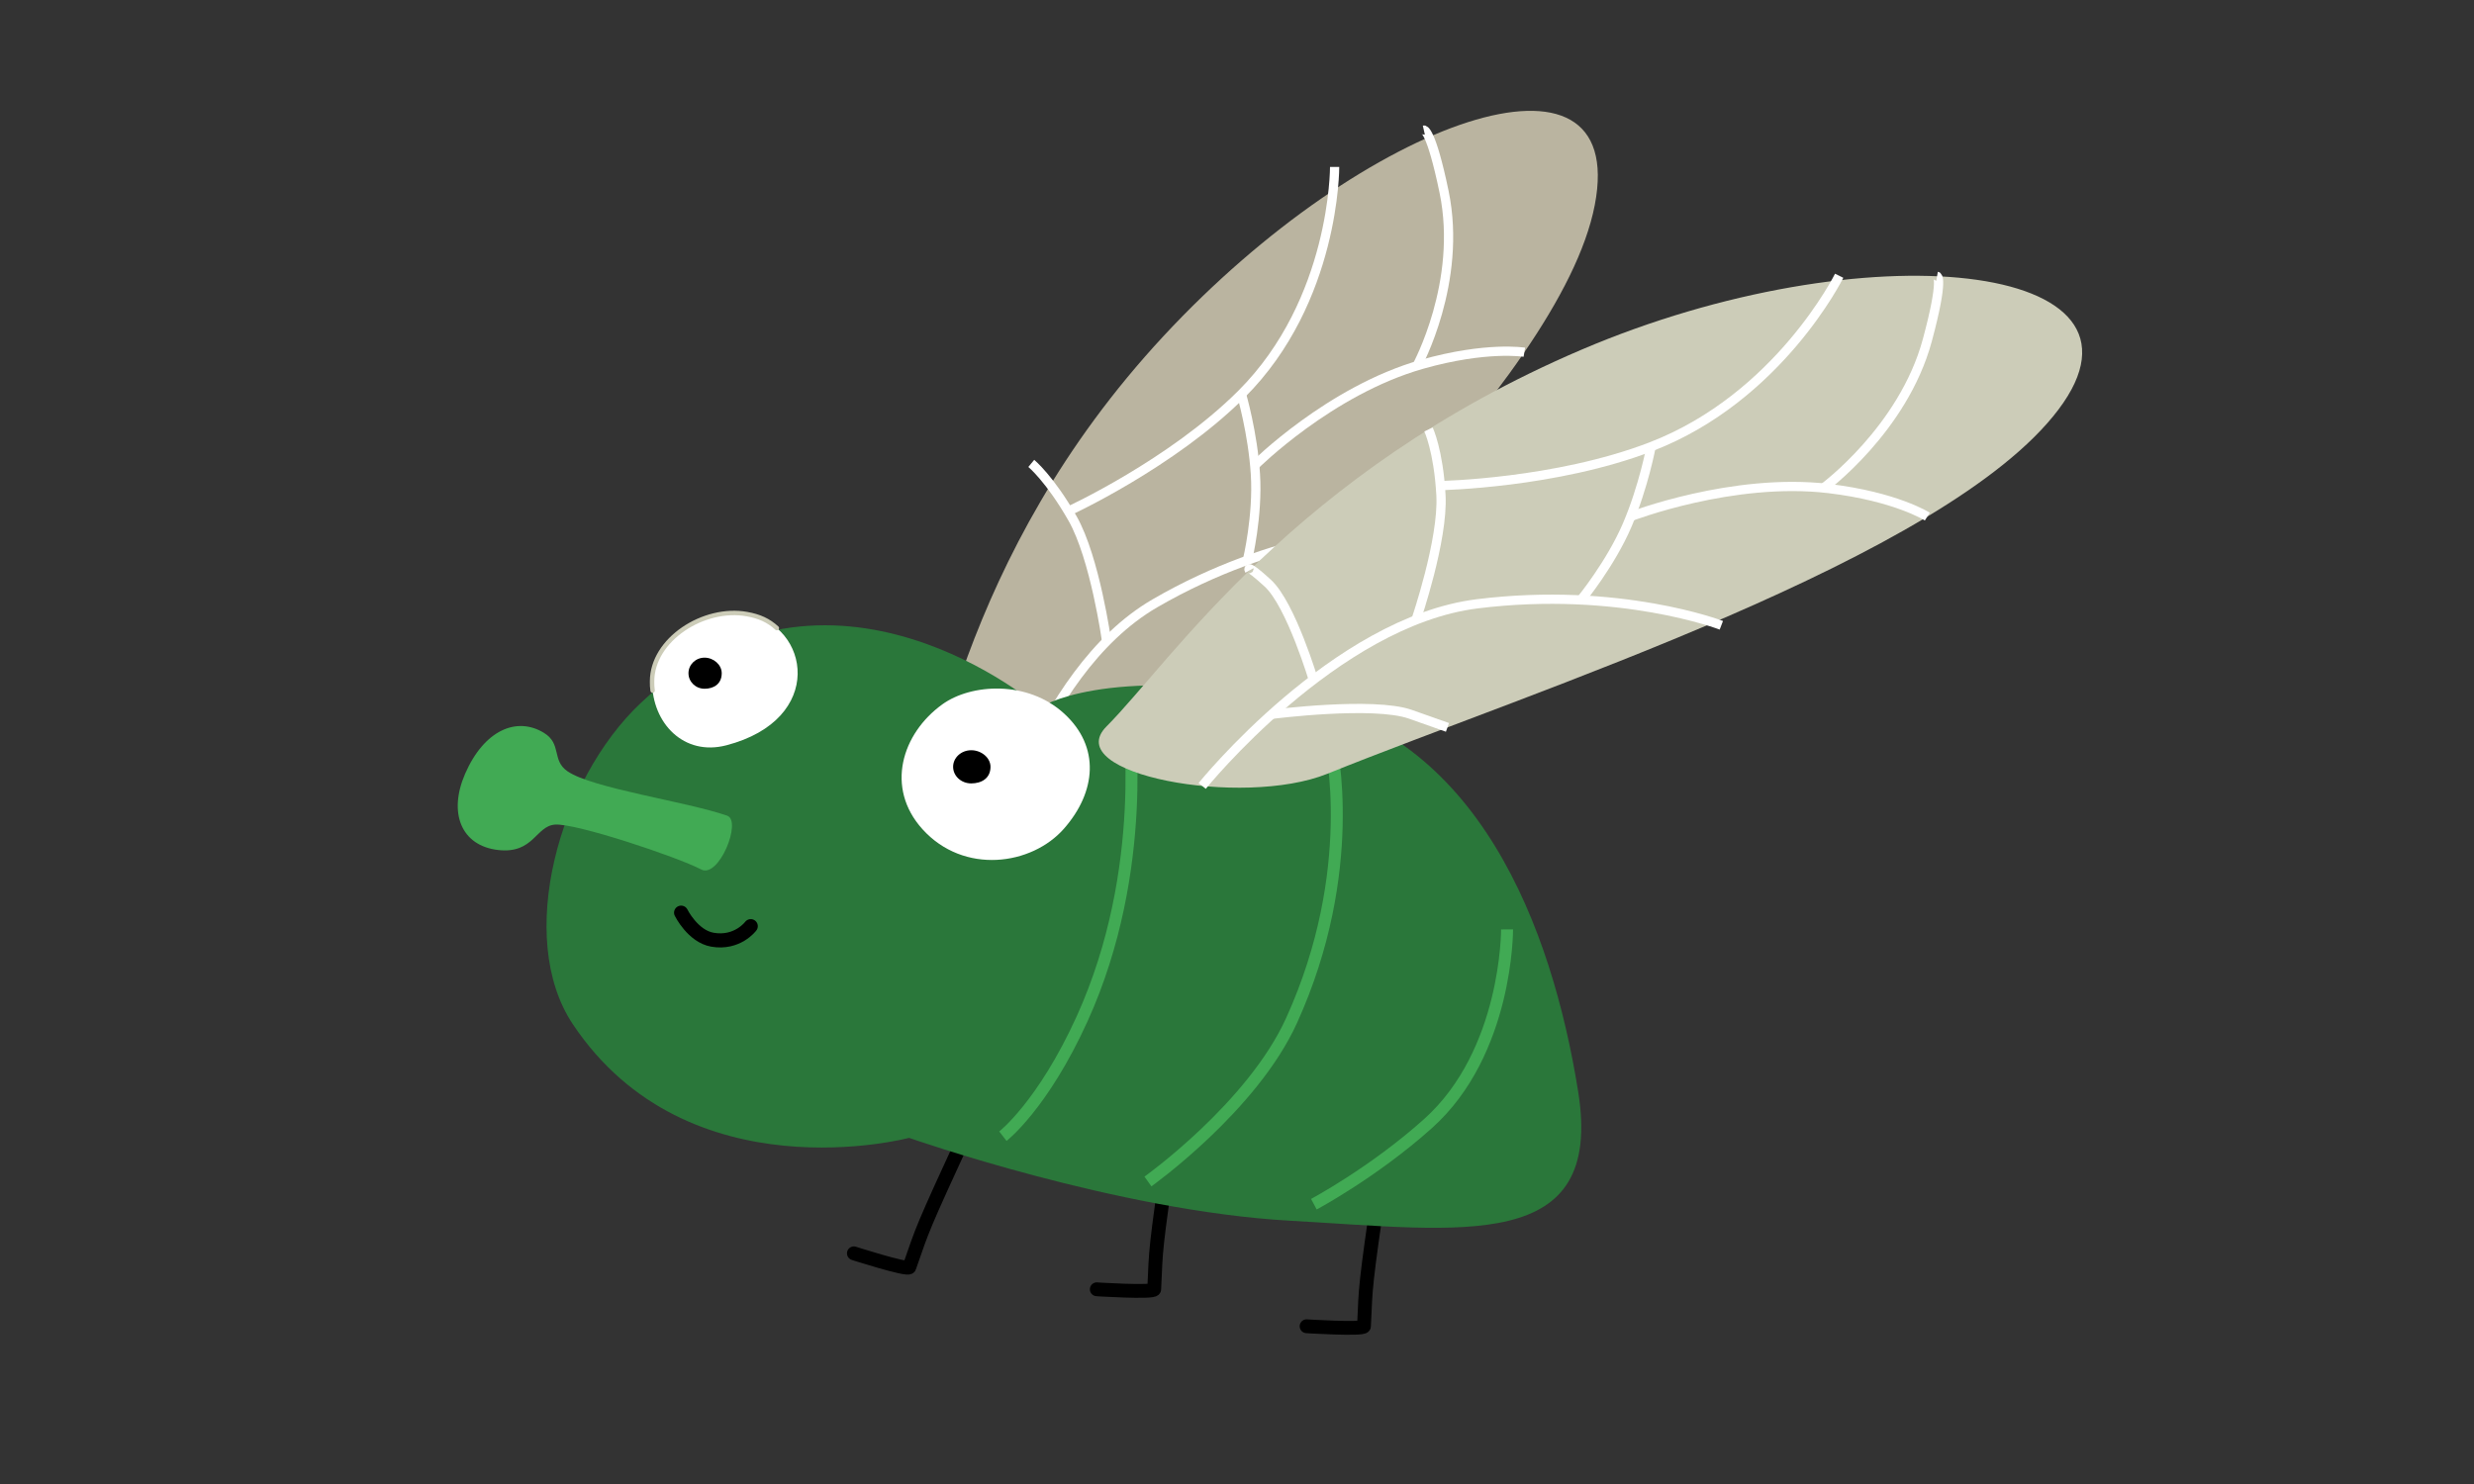 <?xml version="1.0" encoding="UTF-8" standalone="no"?>
<svg
   width="250"
   height="150"
   viewBox="0 0 250 150"
   fill="none"
   version="1.1"
   id="svg263"
   sodipodi:docname="svgGlo38Fly.svg"
   inkscape:version="1.2.1 (9c6d41e410, 2022-07-14)"
   xmlns:inkscape="http://www.inkscape.org/namespaces/inkscape"
   xmlns:sodipodi="http://sodipodi.sourceforge.net/DTD/sodipodi-0.dtd"
   xmlns="http://www.w3.org/2000/svg"
   xmlns:svg="http://www.w3.org/2000/svg">
  <rect x="0" y="0" width="250" height="150" fill="#333333" stroke="none"/>
  <defs
     id="defs267" />
  <sodipodi:namedview
     id="namedview265"
     pagecolor="#ffffff"
     bordercolor="#000000"
     borderopacity="0.25"
     inkscape:showpageshadow="2"
     inkscape:pageopacity="0.0"
     inkscape:pagecheckerboard="0"
     inkscape:deskcolor="#d1d1d1"
     showgrid="false"
     inkscape:zoom="2.615625"
     inkscape:cx="48.172043"
     inkscape:cy="40.716846"
     inkscape:window-width="1920"
     inkscape:window-height="1018"
     inkscape:window-x="-8"
     inkscape:window-y="-8"
     inkscape:window-maximized="1"
     inkscape:current-layer="svg263" />
  <path
     d="m 91.317,88.282 c 2.952,-8.43 5.53,-31.979 26.255,-54.31 20.426,-22.005 47.063,-31.24 43.58,-13.242 -3.485,17.996 -35.315,46.076 -50.383,61.637 -6.24,6.446 -21.632,12.144 -19.452,5.915 z"
     fill="#bab4a0"
     id="path199"
     style="stroke-width:1.784" />
  <path
     d="m 99.822,88.323 c 0,0 4.621,-20.229 16.889,-27.344 12.263,-7.112 23.411,-7.443 23.411,-7.443"
     stroke="#ffffff"
     stroke-width="0.933"
     id="path201" />
  <path
     d="m 125.451,39.843 c 0,0 1.15,3.931 1.411,8.114 0.261,4.182 -0.792,8.6 -0.792,8.6"
     stroke="#ffffff"
     stroke-width="0.933"
     id="path203" />
  <path
     d="m 111.828,64.832 c 0,0 -1.169,-8.43 -3.452,-12.435 -2.283,-4.005 -4.164,-5.557 -4.164,-5.557"
     stroke="#ffffff"
     stroke-width="0.933"
     id="path205" />
  <path
     d="m 102.909,79.063 c 0,0 8.751,-5.135 12.749,-5.355 l 3.998,-0.225"
     stroke="#ffffff"
     stroke-width="0.933"
     id="path207" />
  <path
     d="m 126.783,47.05 c 0,0 7.571,-7.573 16.911,-10.226 6.526,-1.85 10.343,-1.222 10.343,-1.222"
     stroke="#ffffff"
     stroke-width="0.933"
     id="path209" />
  <path
     d="m 107.954,51.675 c 0,0 10.425,-4.782 17.495,-11.834 9.482,-9.464 9.416,-22.967 9.416,-22.967"
     stroke="#ffffff"
     stroke-width="0.933"
     id="path211" />
  <path
     d="m 143.187,36.98 c 0,0 4.628,-8.454 2.74,-17.578 -1.333,-6.417 -2.048,-6.255 -2.048,-6.255"
     stroke="#ffffff"
     stroke-width="0.933"
     id="path213" />
  <path
     d="m 105.273,74.415 c 0,0 -5.644,-6.19 -8.757,-7.252 -3.122,-1.064 -2.276,-0.459 -2.276,-0.459"
     stroke="#ffffff"
     stroke-width="0.933"
     id="path215" />
  <path
     d="m 139.538,118.999 c -1.646,11.453 -1.506,10.746 -1.707,15.057 -0.011,0.37 -6.11,-0.017 -5.786,0"
     stroke="#000000"
     stroke-width="1.398"
     stroke-linecap="round"
     id="path217" />
  <path
     d="m 118.338,115.262 c -1.648,11.453 -1.508,10.75 -1.704,15.057 -0.019,0.374 -6.112,-0.014 -5.791,0"
     stroke="#000000"
     stroke-width="1.398"
     stroke-linecap="round"
     id="path219" />
  <path
     d="m 97.879,113.989 c -4.896,10.639 -4.555,9.995 -5.992,14.101 -0.127,0.357 -5.897,-1.494 -5.588,-1.403"
     stroke="#000000"
     stroke-width="1.398"
     stroke-linecap="round"
     id="path221" />
  <path
     d="m 64.76,71.048 c -8.296,7.805 -12.699,23.746 -6.88,32.469 11.64,17.448 33.988,11.496 33.988,11.496 0,0 21.04,7.405 38.506,8.375 17.461,0.973 31.746,3.39 29.097,-13.083 -2.643,-16.48 -10.054,-36.349 -29.097,-39.743 -19.051,-3.392 -25.301,0.97 -25.301,0.97 0,0 -21.269,-18.418 -40.314,-0.483 z"
     fill="#2a773a"
     id="path223"
     style="stroke-width:1.784" />
  <path
     d="m 73.391,75.335 c -4.278,1.115 -7.498,-2.218 -7.498,-6.46 0,-4.244 5.225,-7.59 9.59,-6.804 6.367,1.152 7.985,10.64 -2.091,13.264 z"
     fill="#ffffff"
     id="path225"
     style="stroke-width:1.784" />
  <path
     d="m 65.947,69.801 c -0.05,-0.357 -0.054,-0.555 -0.054,-0.925 0,-4.242 5.225,-7.59 9.59,-6.803 1.267,0.229 2.183,0.644 3.018,1.415"
     stroke="#ccccb8"
     stroke-width="0.448"
     stroke-linecap="round"
     id="path227" />
  <path
     d="m 95.223,71.195 c 2.919,-2.108 8.622,-2.445 12.304,0.927 3.679,3.37 3.247,7.923 -0.009,11.634 -3.258,3.716 -10.128,4.688 -14.309,0.05 -3.774,-4.184 -2.075,-9.664 2.015,-12.61 z"
     fill="#ffffff"
     id="path229"
     style="stroke-width:1.784" />
  <path
     d="m 72.931,68.046 c 0,1.11 -0.833,1.571 -1.733,1.571 -0.902,0 -1.627,-0.702 -1.627,-1.571 0,-0.867 0.725,-1.571 1.627,-1.571 0.898,0 1.733,0.703 1.733,1.571 z"
     fill="#000000"
     id="path231"
     style="stroke-width:1.784" />
  <path
     d="m 100.091,77.507 c 0,1.186 -0.936,1.678 -1.948,1.678 -1.01,0 -1.83,-0.748 -1.83,-1.678 0,-0.924 0.82,-1.675 1.83,-1.675 1.012,-0.002 1.948,0.751 1.948,1.675 z"
     fill="#000000"
     id="path233"
     style="stroke-width:1.784" />
  <path
     d="m 73.481,82.447 c -4.155,-1.441 -13.623,-2.754 -16.141,-4.491 -1.612,-1.116 -0.544,-2.754 -2.375,-3.88 -2.729,-1.676 -6.033,-0.3 -7.963,4.131 -1.724,3.96 -0.401,7.294 3.353,7.713 3.579,0.396 3.778,-2.431 5.73,-2.571 2.147,-0.152 12.382,3.281 14.773,4.536 1.78,0.935 4.142,-4.908 2.623,-5.437 z"
     fill="#41aa54"
     id="path235"
     style="stroke-width:1.784" />
  <path
     d="m 68.827,92.251 c 0,0 1.176,2.381 3.157,2.731 2.535,0.447 3.879,-1.367 3.879,-1.367"
     stroke="#000000"
     stroke-width="1.427"
     stroke-linecap="round"
     id="path237" />
  <path
     d="m 113.99,72.201 c 0,0 2.253,15.584 -4.637,30.77 -3.976,8.756 -8.009,11.873 -8.009,11.873"
     stroke="#41aa54"
     stroke-width="1.208"
     id="path239" />
  <path
     d="m 152.29,93.941 c 0,0 0.069,12.416 -7.992,19.632 -5.497,4.928 -11.53,8.145 -11.53,8.145"
     stroke="#41aa54"
     stroke-width="1.208"
     id="path241" />
  <path
     d="m 134.454,75.181 c 0,0 2.958,12.783 -3.937,27.964 C 126.542,111.908 116,119.422 116,119.422"
     stroke="#41aa54"
     stroke-width="1.208"
     id="path243" />
  <path
     d="m 111.822,73.418 c 6.516,-6.533 18.978,-25.683 47.977,-38.067 28.581,-12.204 59.557,-8.966 48.2,6.06 -11.36,15.031 -53.073,28.401 -73.853,36.795 -8.604,3.474 -27.144,0.039 -22.324,-4.788 z"
     fill="#ccccb8"
     id="path245"
     style="stroke-width:1.784" />
  <path
     d="m 121.482,79.441 c 0,0 13.407,-16.625 27.798,-18.409 14.38,-1.786 24.663,2.17 24.663,2.17"
     stroke="#ffffff"
     stroke-width="0.933"
     id="path247" />
  <path
     d="m 166.843,45.154 c 0,0 -0.744,4.012 -2.41,7.914 -1.67,3.902 -4.632,7.518 -4.632,7.518"
     stroke="#ffffff"
     stroke-width="0.933"
     id="path249" />
  <path
     d="m 143.085,62.667 c 0,0 2.779,-8.107 2.524,-12.617 -0.25,-4.512 -1.256,-6.641 -1.256,-6.641"
     stroke="#ffffff"
     stroke-width="0.933"
     id="path251" />
  <path
     d="m 128.508,72.201 c 0,0 10.287,-1.323 14.024,0 l 3.735,1.321"
     stroke="#ffffff"
     stroke-width="0.933"
     id="path253" />
  <path
     d="m 164.774,52.216 c 0,0 10.328,-3.991 20.028,-2.834 6.772,0.807 9.955,2.834 9.955,2.834"
     stroke="#ffffff"
     stroke-width="0.933"
     id="path255" />
  <path
     d="m 145.538,49.082 c 0,0 11.664,-0.217 21.299,-3.928 12.932,-4.981 19.012,-17.281 19.012,-17.281"
     stroke="#ffffff"
     stroke-width="0.933"
     id="path257" />
  <path
     d="m 184.265,49.326 c 0,0 8.056,-5.917 10.492,-14.934 1.711,-6.338 0.984,-6.466 0.984,-6.466"
     stroke="#ffffff"
     stroke-width="0.933"
     id="path259" />
  <path
     d="m 132.769,68.877 c 0,0 -2.311,-7.781 -4.662,-9.935 -2.352,-2.153 -1.856,-1.279 -1.856,-1.279"
     stroke="#ffffff"
     stroke-width="0.933"
     id="path261" />
</svg>
